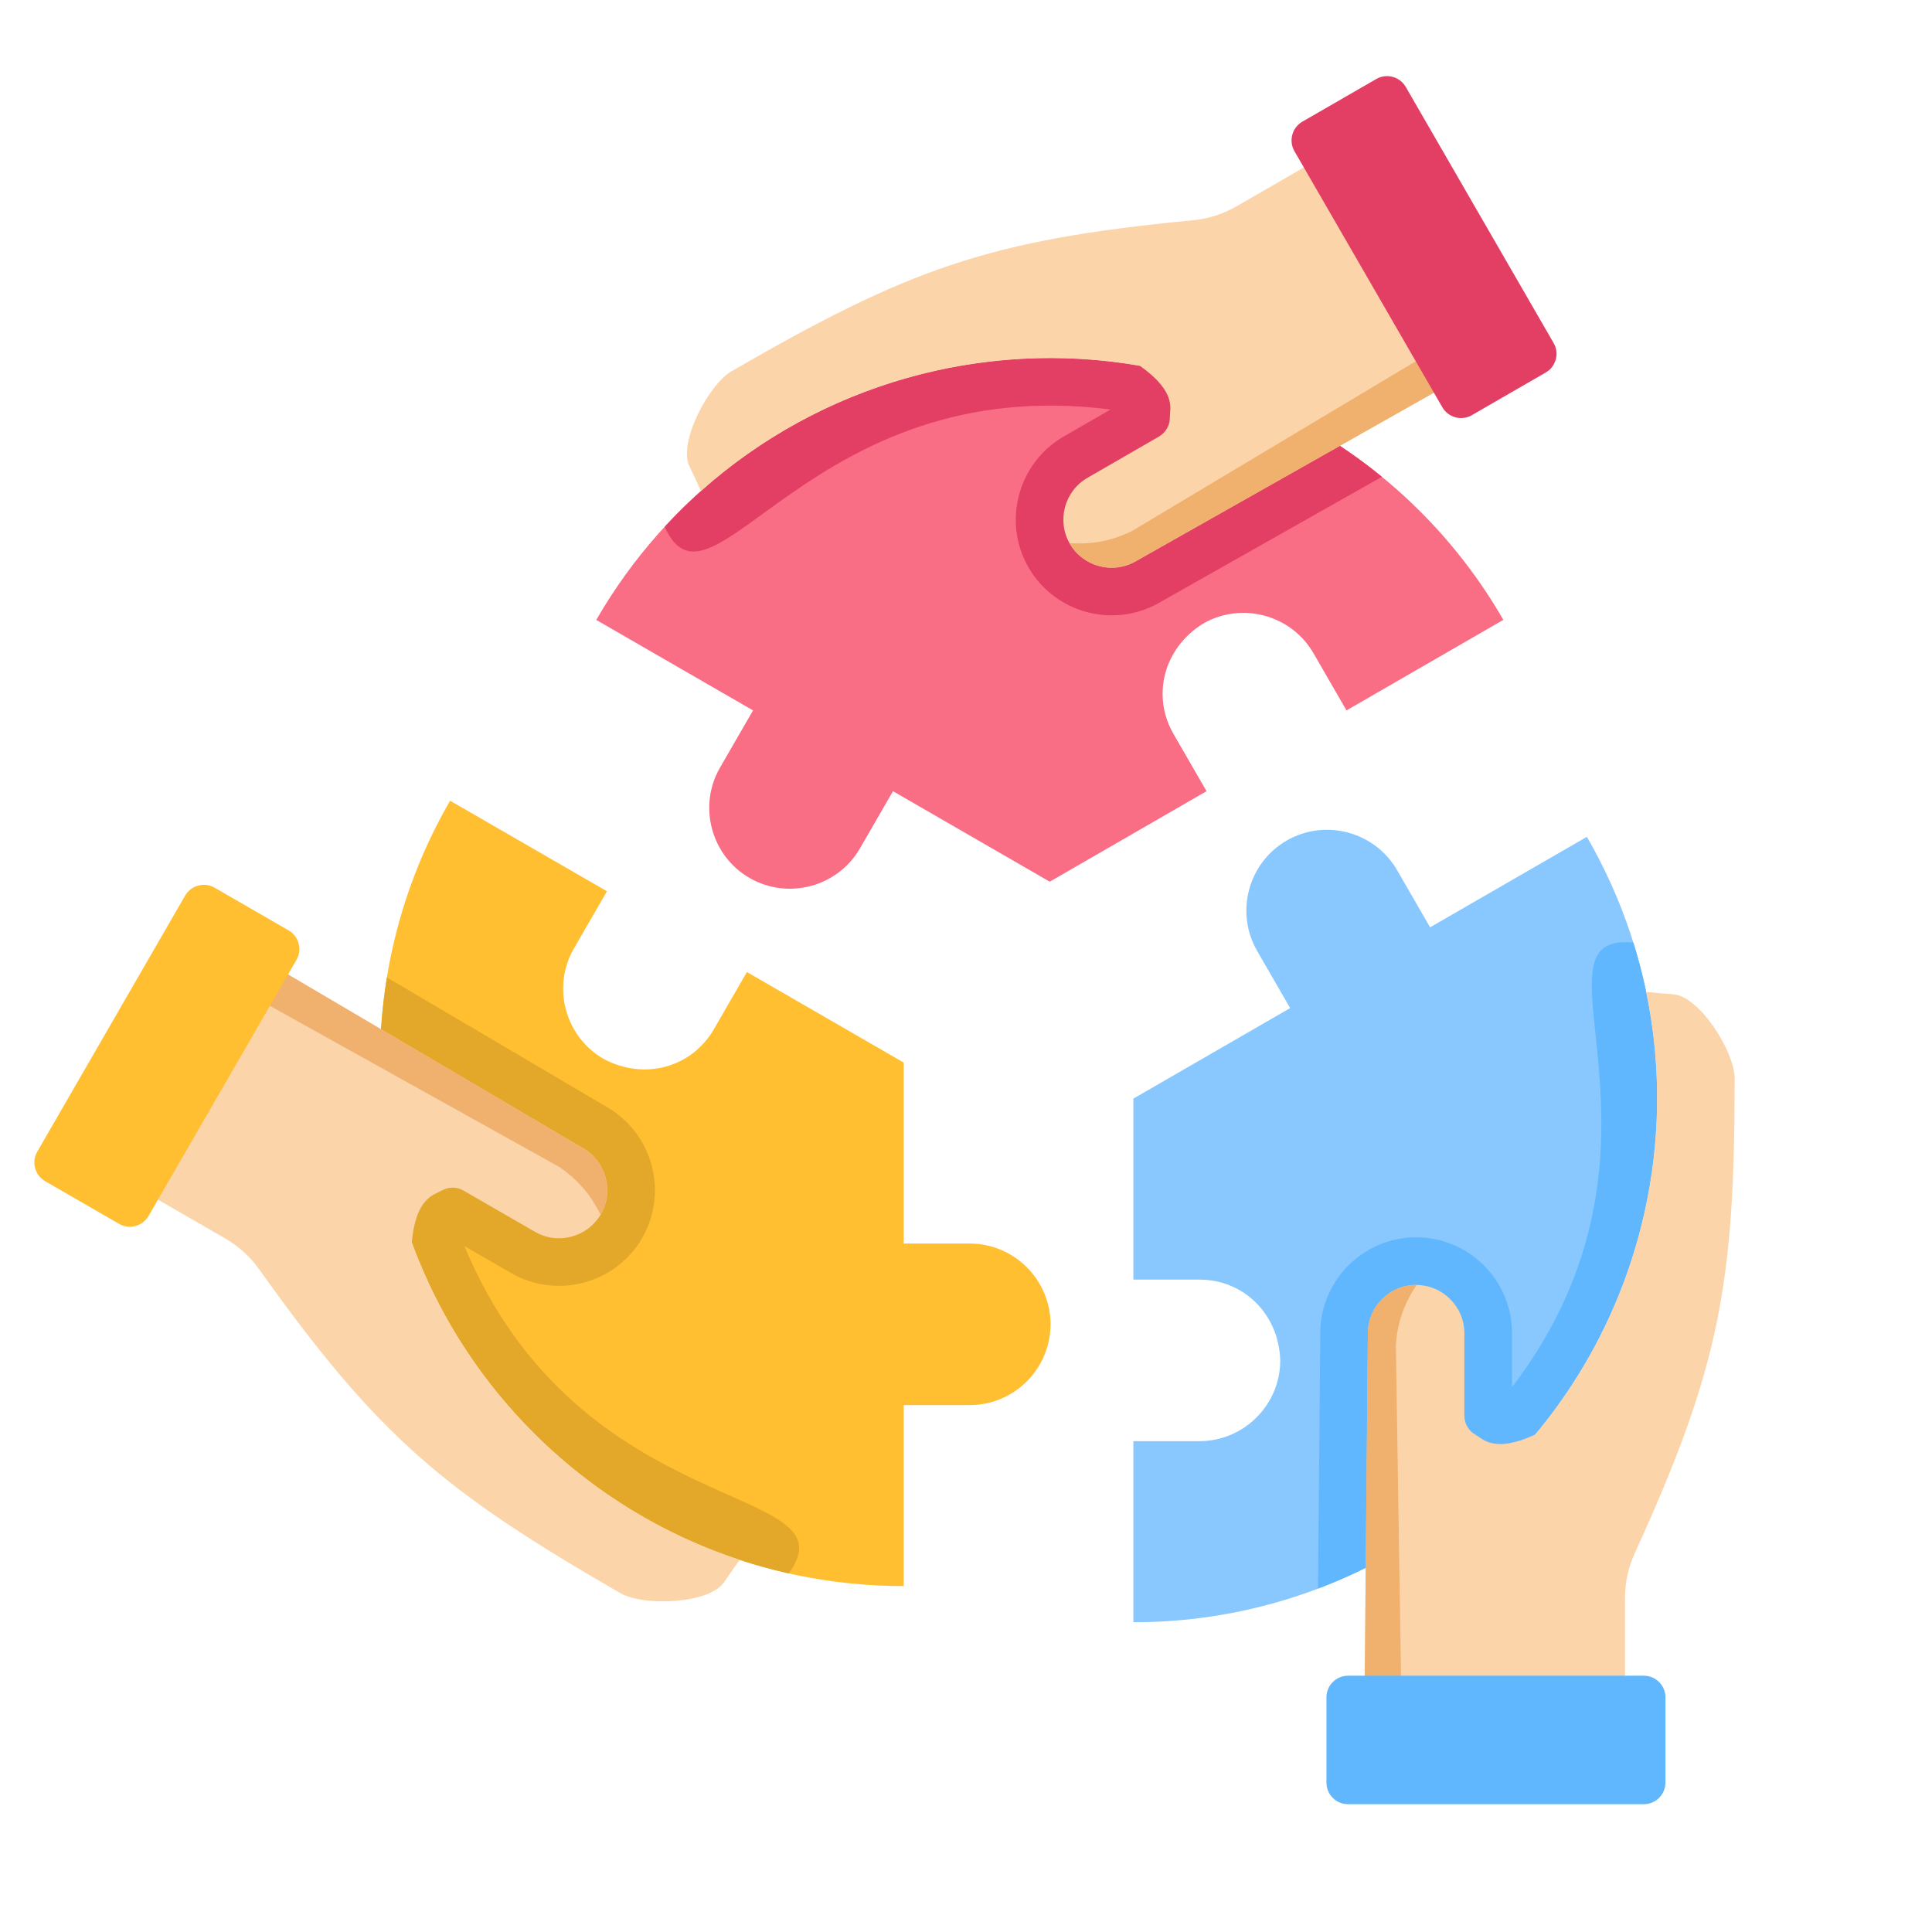 <svg xmlns="http://www.w3.org/2000/svg" xmlns:xlink="http://www.w3.org/1999/xlink" width="500" zoomAndPan="magnify" viewBox="0 0 375 375" height="500" preserveAspectRatio="xMidYMid meet" version="1.2"><defs><clipPath id="befee4ebb0"><path d="M 264 192 L 336.742 192 L 336.742 337 L 264 337 Z M 264 192 "/></clipPath><clipPath id="ec2d3d0fc8"><path d="M 250 14.211 L 303 14.211 L 303 82 L 250 82 Z M 250 14.211 "/></clipPath><clipPath id="e4fea80511"><path d="M 257 325 L 324 325 L 324 350.211 L 257 350.211 Z M 257 325 "/></clipPath></defs><g id="6f3d3ea657"><path style=" stroke:none;fill-rule:evenodd;fill:#ffbf31;fill-opacity:1;" d="M 87.363 155.418 C 78.711 170.367 73.762 187.723 73.762 206.238 C 73.762 262.363 119.266 307.859 175.402 307.859 L 175.402 272.727 L 188.23 272.727 C 196.855 272.727 203.91 265.672 203.91 257.047 C 203.91 248.426 196.855 241.371 188.23 241.371 L 175.402 241.371 L 175.402 206.238 L 144.973 188.672 L 138.559 199.777 C 134.285 207.18 125.082 209.789 117.137 205.516 C 109.668 201.203 107.086 191.566 111.395 184.098 L 117.809 172.992 Z M 87.363 155.418 "/><path style=" stroke:none;fill-rule:evenodd;fill:#88c8fe;fill-opacity:1;" d="M 219.988 314.875 C 237.262 314.895 254.773 310.504 270.809 301.246 C 319.426 273.184 336.082 211.031 308.016 162.43 L 277.582 179.992 L 271.172 168.891 C 266.859 161.422 257.219 158.84 249.746 163.152 C 242.277 167.465 239.695 177.102 244.008 184.57 L 250.418 195.672 L 219.988 213.238 L 219.988 248.371 L 232.812 248.371 C 241.363 248.371 248.227 255.031 248.496 264.051 C 248.496 272.676 241.438 279.73 232.812 279.73 L 219.988 279.73 Z M 219.988 314.875 "/><path style=" stroke:none;fill-rule:evenodd;fill:#fa6e85;fill-opacity:1;" d="M 291.801 120.316 C 283.176 105.352 270.617 92.383 254.582 83.129 C 205.969 55.066 143.801 71.719 115.734 120.324 L 146.164 137.891 L 139.754 148.996 C 135.441 156.461 138.023 166.102 145.492 170.414 C 152.965 174.727 162.602 172.141 166.914 164.676 L 173.328 153.57 L 203.758 171.137 L 234.191 153.57 L 227.777 142.465 C 223.504 135.062 225.844 125.789 233.52 121.047 C 240.988 116.734 250.629 119.316 254.941 126.785 L 261.355 137.891 Z M 291.801 120.316 "/><path style=" stroke:none;fill-rule:evenodd;fill:#e3a829;fill-opacity:1;" d="M 75.098 189.715 C 66.301 243.473 101.215 293.785 153.098 305.398 C 166.098 287.492 112.824 296.109 90.125 241.855 L 99.227 247.109 C 108.09 252.227 119.523 249.164 124.641 240.301 C 129.75 231.453 126.707 220.043 117.871 214.918 Z M 75.098 189.715 "/><path style=" stroke:none;fill-rule:evenodd;fill:#60b7fe;fill-opacity:1;" d="M 255.828 308.348 C 260.926 306.422 265.934 304.059 270.809 301.246 C 312.789 277.016 330.934 227.367 317.035 182.969 C 295.031 180.668 329.094 222.508 293.48 269.266 L 293.48 258.762 C 293.48 248.512 285.125 240.16 274.875 240.16 C 264.641 240.16 256.297 248.488 256.27 258.711 Z M 255.828 308.348 "/><path style=" stroke:none;fill-rule:evenodd;fill:#e33f65;fill-opacity:1;" d="M 268.227 92.547 C 264.008 89.098 259.457 85.941 254.582 83.129 C 212.602 58.895 160.527 68.008 129.02 102.242 C 138.027 122.453 157.211 72.02 215.547 79.488 L 206.445 84.742 C 197.582 89.859 194.52 101.289 199.637 110.152 C 204.746 119 216.148 122.066 225.008 116.984 Z M 268.227 92.547 "/><path style=" stroke:none;fill-rule:evenodd;fill:#fcd4a9;fill-opacity:1;" d="M 140.555 307.086 C 137.684 311.352 124.902 311.816 120.445 309.246 C 86.195 289.477 73.543 278.98 50.422 246.535 C 48.52 243.863 46.395 241.934 43.555 240.293 L 20.75 227.129 L 46.043 183.328 L 113.207 222.902 C 117.664 225.473 119.203 231.223 116.629 235.676 C 114.059 240.133 108.309 241.672 103.852 239.102 L 90.027 231.121 C 88.625 230.312 87.012 230.32 85.617 231.145 C 84.27 231.945 80.723 232.406 79.922 241.16 C 90.555 270.215 114.082 293.059 143.574 302.773 C 142.539 304.199 141.523 305.641 140.555 307.086 Z M 140.555 307.086 "/><g clip-rule="nonzero" clip-path="url(#befee4ebb0)"><path style=" stroke:none;fill-rule:evenodd;fill:#fcd4a9;fill-opacity:1;" d="M 324.766 192.988 C 329.898 193.34 336.695 204.176 336.695 209.32 C 336.695 248.859 333.93 265.062 317.383 301.305 C 316.023 304.285 315.41 307.094 315.41 310.371 L 315.41 336.699 L 264.824 336.699 L 265.52 258.762 C 265.543 253.578 269.742 249.41 274.875 249.41 C 280.02 249.41 284.23 253.617 284.23 258.762 L 284.23 274.719 C 284.23 276.34 285.043 277.73 286.453 278.523 C 287.82 279.293 289.992 282.133 297.977 278.453 C 317.832 254.715 325.855 222.922 319.52 192.527 C 321.277 192.711 323.031 192.871 324.766 192.988 Z M 324.766 192.988 "/></g><path style=" stroke:none;fill-rule:evenodd;fill:#fcd4a9;fill-opacity:1;" d="M 133.828 90.539 C 131.57 85.918 137.555 74.617 142.012 72.043 C 176.262 52.273 191.68 46.566 231.344 42.773 C 234.609 42.461 237.344 41.586 240.184 39.949 L 262.988 26.781 L 288.285 70.582 L 220.422 108.949 C 215.969 111.523 210.219 109.98 207.645 105.527 C 205.07 101.074 206.613 95.324 211.066 92.75 L 224.891 84.773 C 226.293 83.961 227.094 82.562 227.074 80.941 C 227.059 79.375 228.43 76.074 221.25 71.004 C 190.762 65.684 159.211 74.629 136.051 95.312 C 135.336 93.699 134.594 92.102 133.828 90.539 Z M 133.828 90.539 "/><path style=" stroke:none;fill-rule:evenodd;fill:#f0b16e;fill-opacity:1;" d="M 285.191 72.332 L 220.426 108.949 C 215.887 111.543 210.125 109.945 207.59 105.426 C 211.418 105.668 215.402 105.219 219.781 103.027 L 274.801 70.125 L 282.688 68.09 Z M 285.191 72.332 "/><path style=" stroke:none;fill-rule:evenodd;fill:#f0b16e;fill-opacity:1;" d="M 49.105 185.133 L 113.207 222.902 C 117.719 225.535 119.215 231.32 116.57 235.773 C 114.863 232.34 112.484 229.117 108.398 226.418 L 52.387 195.234 L 46.684 189.422 Z M 49.105 185.133 "/><path style=" stroke:none;fill-rule:evenodd;fill:#f0b16e;fill-opacity:1;" d="M 264.824 333.145 L 265.488 258.758 C 265.512 253.531 269.777 249.344 274.957 249.406 C 272.836 252.602 271.23 256.277 270.938 261.164 L 271.934 325.254 L 269.75 333.098 Z M 264.824 333.145 "/><g clip-rule="nonzero" clip-path="url(#ec2d3d0fc8)"><path style=" stroke:none;fill-rule:evenodd;fill:#e33f65;fill-opacity:1;" d="M 279.961 79.059 L 251.246 29.336 C 250.098 27.344 250.785 24.773 252.777 23.621 L 267.137 15.332 C 269.129 14.184 271.699 14.871 272.852 16.863 L 301.562 66.586 C 302.715 68.578 302.027 71.148 300.031 72.301 L 285.676 80.59 C 283.684 81.738 281.109 81.051 279.961 79.059 Z M 279.961 79.059 "/></g><path style=" stroke:none;fill-rule:evenodd;fill:#ffbf31;fill-opacity:1;" d="M 57.547 186.297 L 28.832 236.02 C 27.68 238.012 25.109 238.703 23.117 237.551 L 8.758 229.266 C 6.766 228.113 6.078 225.543 7.227 223.551 L 35.941 173.828 C 37.09 171.836 39.664 171.148 41.656 172.297 L 56.012 180.586 C 58.008 181.734 58.695 184.305 57.547 186.297 Z M 57.547 186.297 "/><g clip-rule="nonzero" clip-path="url(#e4fea80511)"><path style=" stroke:none;fill-rule:evenodd;fill:#60b7fe;fill-opacity:1;" d="M 261.645 325.254 L 319.074 325.254 C 321.375 325.254 323.258 327.137 323.258 329.438 L 323.258 346.012 C 323.258 348.312 321.375 350.195 319.074 350.195 L 261.645 350.195 C 259.344 350.195 257.461 348.312 257.461 346.012 L 257.461 329.438 C 257.461 327.137 259.344 325.254 261.645 325.254 Z M 261.645 325.254 "/></g></g></svg>